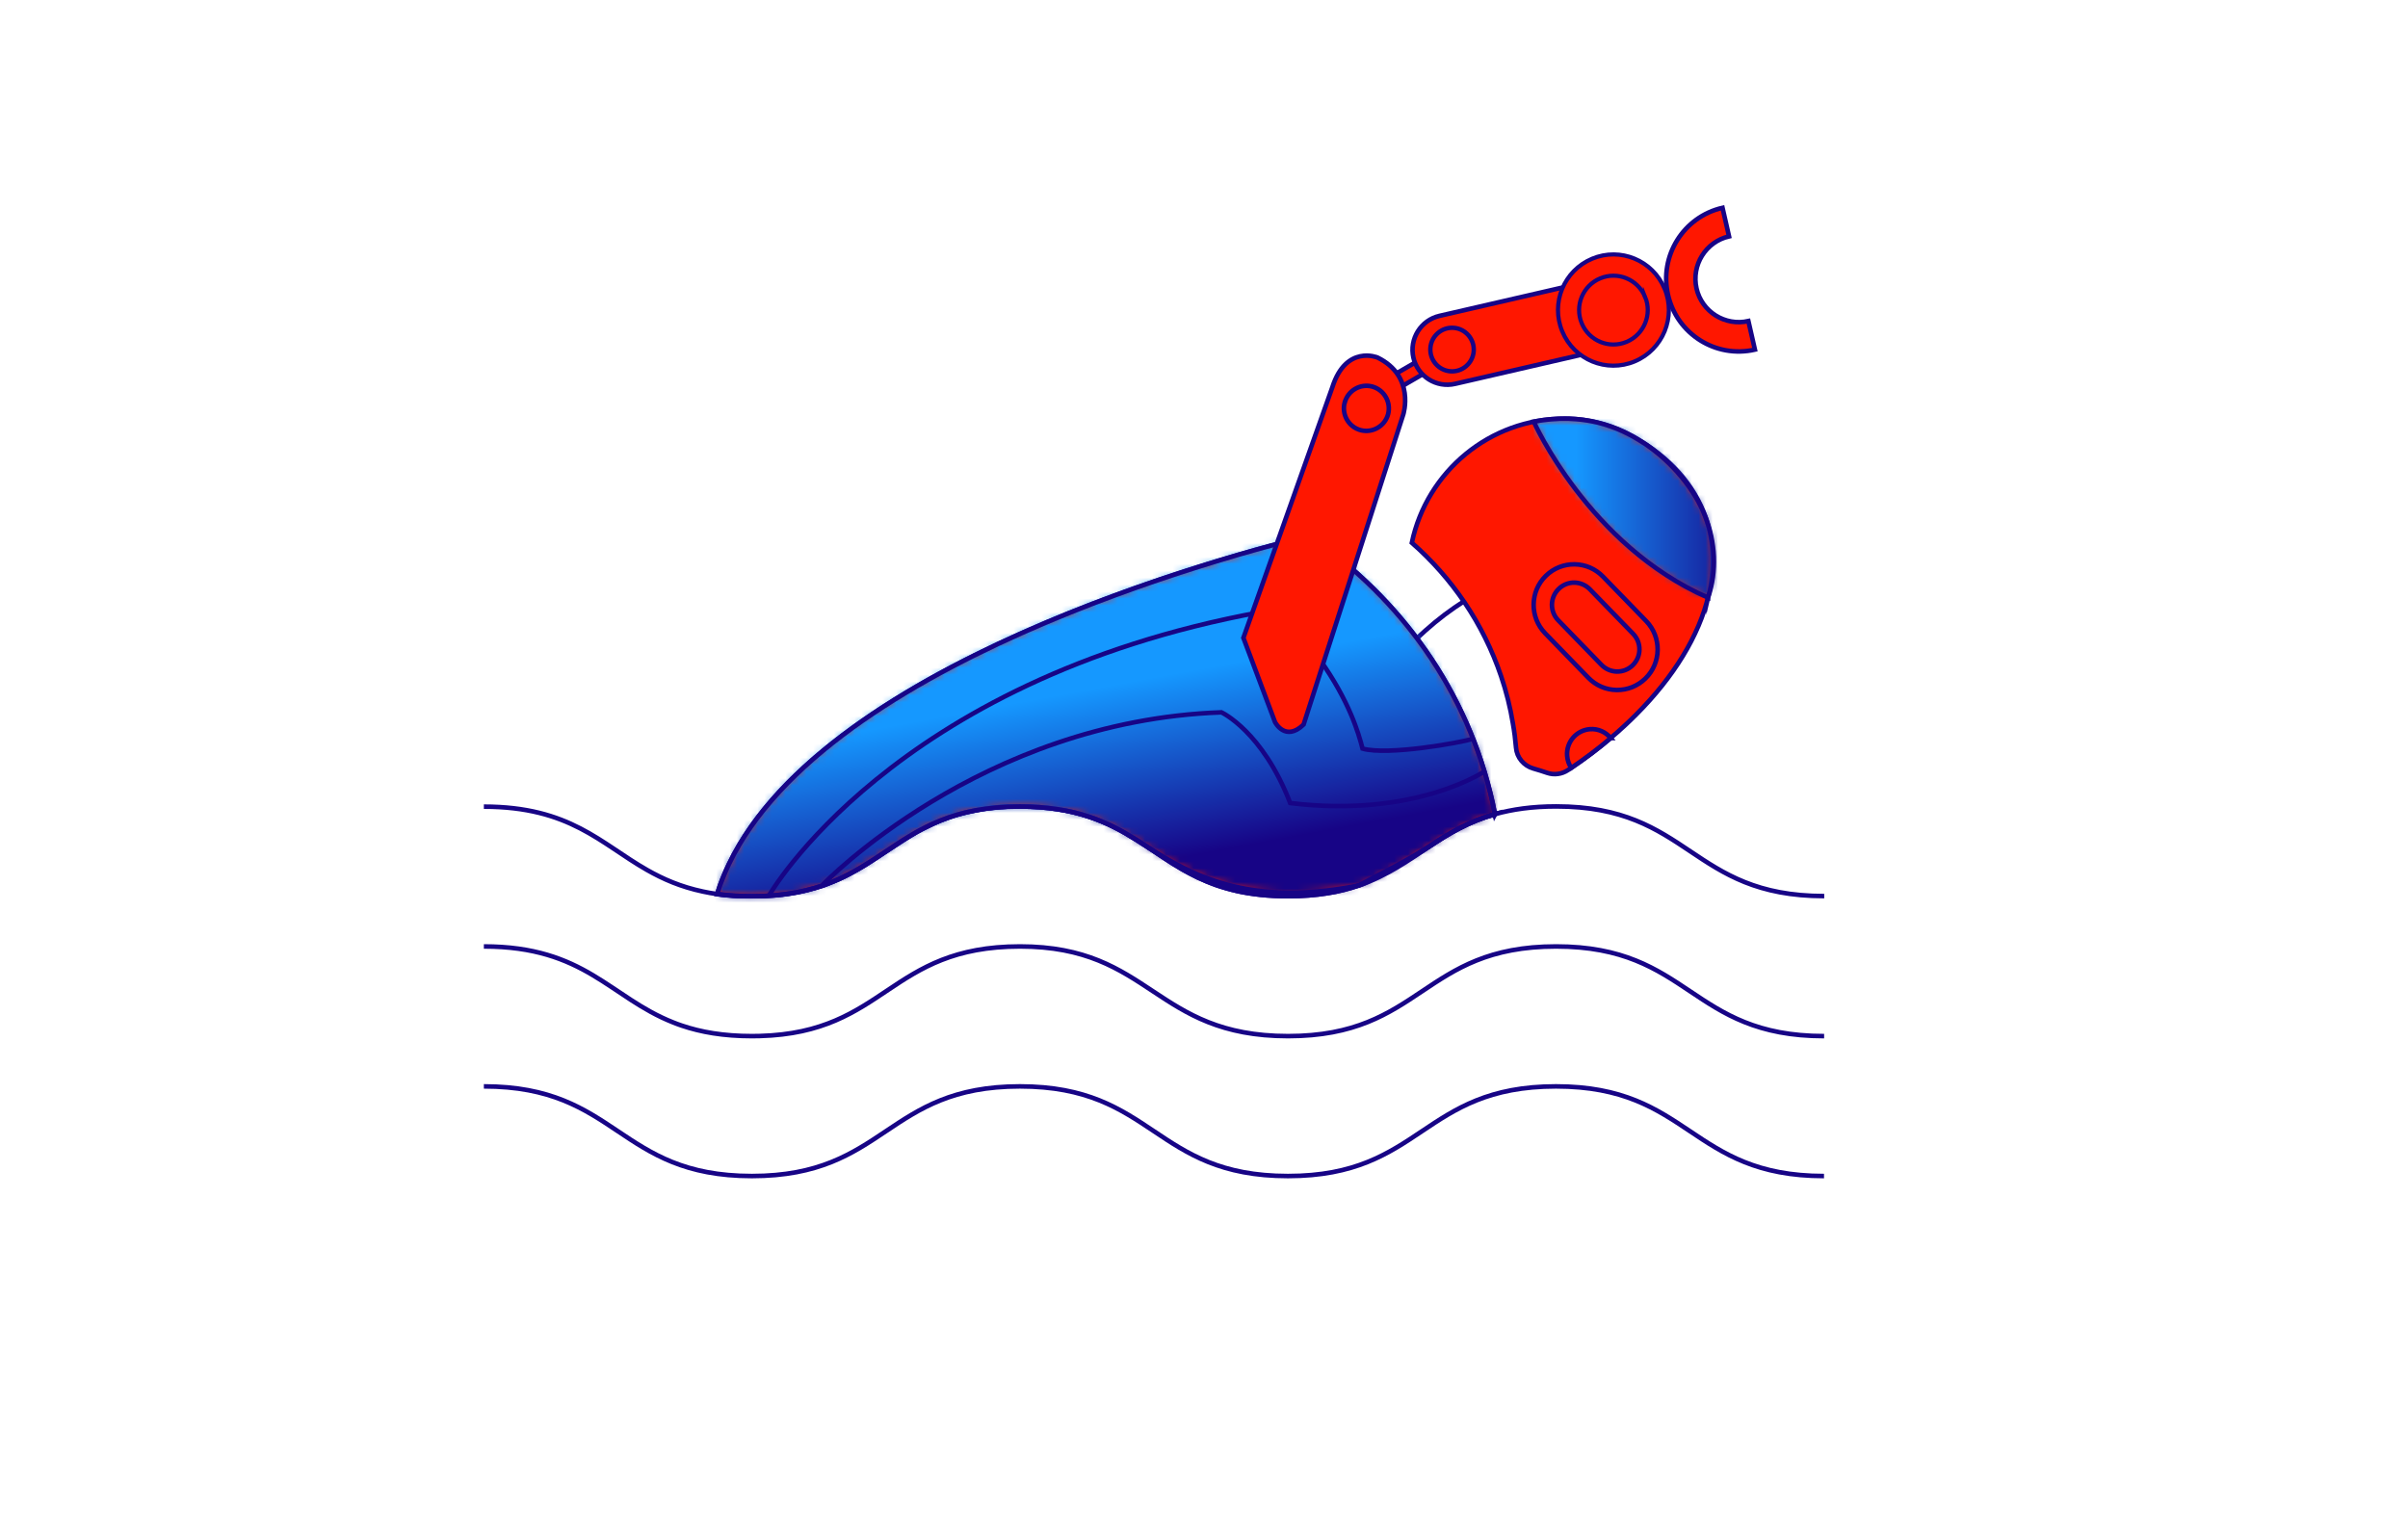 <svg width="348" height="222" viewBox="0 0 348 222" fill="none" xmlns="http://www.w3.org/2000/svg">
<path d="M230.346 80.704C230.346 80.704 209.58 80.639 196.668 102.708" stroke="#170486" stroke-width="0.66" stroke-miterlimit="10"/>
<path d="M210.427 48.977L195.965 57.362L196.965 59.1L211.427 50.716L210.427 48.977Z" fill="#FF1700"/>
<path d="M210.427 48.977L195.965 57.362L196.965 59.1L211.427 50.716L210.427 48.977Z" stroke="#170486" stroke-width="0.66" stroke-miterlimit="10"/>
<path d="M216.069 117.677C212.247 118.754 209.401 120.468 206.669 122.28C203.515 124.37 197.449 127.357 196.36 127.993C193.595 128.94 190.326 129.544 186.147 129.544C174.731 129.544 170.048 125.039 164.161 121.35C160.047 118.771 155.364 116.583 147.412 116.583C147.119 116.583 146.81 116.583 146.517 116.583C146.274 116.583 146.046 116.583 145.802 116.6C145.721 116.6 145.639 116.6 145.558 116.6C145.379 116.6 145.2 116.616 145.005 116.632C144.729 116.632 144.468 116.665 144.192 116.698C143.997 116.698 143.818 116.73 143.639 116.747C143.46 116.763 143.265 116.779 143.086 116.812C142.907 116.828 142.728 116.861 142.55 116.877C142.371 116.893 142.192 116.926 142.029 116.959C141.899 116.975 141.753 116.991 141.639 117.024C141.428 117.057 141.216 117.089 141.021 117.138C140.647 117.204 140.289 117.285 139.931 117.367C139.346 117.497 138.761 117.644 138.224 117.808C138.078 117.857 137.931 117.889 137.785 117.938C137.639 117.987 137.492 118.036 137.362 118.085C137.232 118.134 137.086 118.183 136.939 118.232C136.256 118.477 135.59 118.738 134.955 119.032C134.825 119.081 134.695 119.146 134.581 119.211C134.451 119.26 134.337 119.326 134.207 119.391C133.963 119.505 133.72 119.636 133.476 119.75C133.362 119.815 133.232 119.864 133.118 119.93C132.646 120.174 132.191 120.436 131.736 120.713C131.508 120.844 131.297 120.974 131.069 121.121C130.874 121.235 130.695 121.35 130.5 121.48C130.126 121.709 129.752 121.954 129.394 122.199C129.215 122.313 129.02 122.443 128.841 122.558C128.369 122.868 127.898 123.194 127.41 123.504C127.215 123.635 127.003 123.782 126.792 123.913C125.589 124.712 124.369 125.48 123.052 126.182C122.905 126.263 122.775 126.328 122.629 126.41C122.19 126.639 121.735 126.867 121.247 127.079C121.068 127.161 120.905 127.243 120.726 127.308C120.694 127.308 120.661 127.324 120.645 127.34C120.304 127.487 119.946 127.634 119.588 127.765C119.442 127.814 119.312 127.863 119.165 127.928C119.084 127.961 118.986 127.993 118.905 128.01C118.775 128.059 118.645 128.108 118.515 128.14C118.401 128.173 118.287 128.206 118.173 128.238C118.043 128.271 117.929 128.32 117.799 128.353C117.718 128.369 117.637 128.402 117.572 128.418C117.49 128.45 117.393 128.467 117.311 128.483C117.214 128.499 117.133 128.532 117.035 128.565C116.905 128.597 116.775 128.63 116.645 128.663C116.515 128.695 116.385 128.728 116.238 128.761C116.092 128.793 115.945 128.826 115.799 128.859C115.588 128.908 115.376 128.94 115.165 128.989C114.498 129.12 113.799 129.218 113.067 129.316C112.953 129.316 112.84 129.348 112.726 129.348C112.579 129.365 112.417 129.381 112.254 129.397C112.14 129.397 112.01 129.414 111.896 129.43C111.408 129.463 110.904 129.495 110.384 129.528C110.173 129.528 109.961 129.544 109.734 129.544C109.668 129.544 109.62 129.544 109.555 129.544C109.262 129.544 108.969 129.544 108.66 129.544C108.433 129.544 108.205 129.544 107.977 129.544C107.75 129.544 107.538 129.544 107.311 129.544C107.115 129.544 106.904 129.544 106.709 129.528C106.709 129.528 106.676 129.528 106.66 129.528C106.449 129.528 106.237 129.512 106.026 129.495C105.392 129.446 104.79 129.397 104.205 129.332C104.009 129.299 103.814 129.283 103.619 129.25C104.091 127.765 104.66 126.312 105.359 124.876C107.197 121.056 109.782 117.481 112.937 114.118C116.986 109.809 121.962 105.875 127.426 102.317C128.044 101.908 128.662 101.517 129.296 101.125C150.892 87.691 179.138 79.921 189.172 77.439C202.376 86.434 212.133 99.852 215.727 116.11C215.841 116.649 215.955 117.171 216.052 117.71" fill="#FF1700"/>
<path d="M216.069 117.677C212.247 118.754 209.401 120.468 206.669 122.28C203.515 124.37 197.449 127.357 196.36 127.993C193.595 128.94 190.326 129.544 186.147 129.544C174.731 129.544 170.048 125.039 164.161 121.35C160.047 118.771 155.364 116.583 147.412 116.583C147.119 116.583 146.81 116.583 146.517 116.583C146.274 116.583 146.046 116.583 145.802 116.6C145.721 116.6 145.639 116.6 145.558 116.6C145.379 116.6 145.2 116.616 145.005 116.632C144.729 116.632 144.468 116.665 144.192 116.698C143.997 116.698 143.818 116.73 143.639 116.747C143.46 116.763 143.265 116.779 143.086 116.812C142.907 116.828 142.728 116.861 142.55 116.877C142.371 116.893 142.192 116.926 142.029 116.959C141.899 116.975 141.753 116.991 141.639 117.024C141.428 117.057 141.216 117.089 141.021 117.138C140.647 117.204 140.289 117.285 139.931 117.367C139.346 117.497 138.761 117.644 138.224 117.808C138.078 117.857 137.931 117.889 137.785 117.938C137.639 117.987 137.492 118.036 137.362 118.085C137.232 118.134 137.086 118.183 136.939 118.232C136.256 118.477 135.59 118.738 134.955 119.032C134.825 119.081 134.695 119.146 134.581 119.211C134.451 119.26 134.337 119.326 134.207 119.391C133.963 119.505 133.72 119.636 133.476 119.75C133.362 119.815 133.232 119.864 133.118 119.93C132.646 120.174 132.191 120.436 131.736 120.713C131.508 120.844 131.297 120.974 131.069 121.121C130.874 121.235 130.695 121.35 130.5 121.48C130.126 121.709 129.752 121.954 129.394 122.199C129.215 122.313 129.02 122.443 128.841 122.558C128.369 122.868 127.898 123.194 127.41 123.504C127.215 123.635 127.003 123.782 126.792 123.913C125.589 124.712 124.369 125.48 123.052 126.182C122.905 126.263 122.775 126.328 122.629 126.41C122.19 126.639 121.735 126.867 121.247 127.079C121.068 127.161 120.905 127.243 120.726 127.308C120.694 127.308 120.661 127.324 120.645 127.34C120.304 127.487 119.946 127.634 119.588 127.765C119.442 127.814 119.312 127.863 119.165 127.928C119.084 127.961 118.986 127.993 118.905 128.01C118.775 128.059 118.645 128.108 118.515 128.14C118.401 128.173 118.287 128.206 118.173 128.238C118.043 128.271 117.929 128.32 117.799 128.353C117.718 128.369 117.637 128.402 117.572 128.418C117.49 128.45 117.393 128.467 117.311 128.483C117.214 128.499 117.133 128.532 117.035 128.565C116.905 128.597 116.775 128.63 116.645 128.663C116.515 128.695 116.385 128.728 116.238 128.761C116.092 128.793 115.945 128.826 115.799 128.859C115.588 128.908 115.376 128.94 115.165 128.989C114.498 129.12 113.799 129.218 113.067 129.316C112.953 129.316 112.84 129.348 112.726 129.348C112.579 129.365 112.417 129.381 112.254 129.397C112.14 129.397 112.01 129.414 111.896 129.43C111.408 129.463 110.904 129.495 110.384 129.528C110.173 129.528 109.961 129.544 109.734 129.544C109.668 129.544 109.62 129.544 109.555 129.544C109.262 129.544 108.969 129.544 108.66 129.544C108.433 129.544 108.205 129.544 107.977 129.544C107.75 129.544 107.538 129.544 107.311 129.544C107.115 129.544 106.904 129.544 106.709 129.528C106.709 129.528 106.676 129.528 106.66 129.528C106.449 129.528 106.237 129.512 106.026 129.495C105.392 129.446 104.79 129.397 104.205 129.332C104.009 129.299 103.814 129.283 103.619 129.25C104.091 127.765 104.66 126.312 105.359 124.876C107.197 121.056 109.782 117.481 112.937 114.118C116.986 109.809 121.962 105.875 127.426 102.317C128.044 101.908 128.662 101.517 129.296 101.125C150.892 87.691 179.138 79.921 189.172 77.439C202.376 86.434 212.133 99.852 215.727 116.11C215.841 116.649 215.955 117.171 216.052 117.71L216.069 117.677Z" stroke="#170486" stroke-width="0.66" stroke-miterlimit="10"/>
<path d="M210.279 55.484L231.956 50.489C234.655 49.869 236.346 47.159 235.728 44.45C235.111 41.74 232.411 40.042 229.712 40.663L208.035 45.657C205.335 46.278 203.644 48.987 204.262 51.697C204.88 54.407 207.579 56.105 210.279 55.484Z" fill="#FF1700"/>
<path d="M210.279 55.484L231.956 50.489C234.655 49.869 236.346 47.159 235.728 44.45C235.111 41.74 232.411 40.042 229.712 40.663L208.035 45.657C205.335 46.278 203.644 48.987 204.262 51.697C204.88 54.407 207.579 56.105 210.279 55.484Z" stroke="#170486" stroke-width="0.66" stroke-miterlimit="10"/>
<path d="M206.718 50.292C206.848 48.562 208.36 47.256 210.084 47.387C211.808 47.517 213.109 49.036 212.979 50.766C212.849 52.496 211.336 53.802 209.613 53.672C207.889 53.541 206.588 52.023 206.718 50.292Z" fill="#FF1700"/>
<path d="M206.718 50.292C206.848 48.562 208.36 47.256 210.084 47.387C211.808 47.517 213.109 49.036 212.979 50.766C212.849 52.496 211.336 53.802 209.613 53.672C207.889 53.541 206.588 52.023 206.718 50.292Z" stroke="#170486" stroke-width="0.64" stroke-miterlimit="10"/>
<path d="M246.917 86.074C245.535 91.902 241.876 97.86 236.445 103.296C235.29 104.455 234.071 105.581 232.753 106.691C230.997 108.193 229.095 109.629 227.062 111C226.915 111.098 226.753 111.213 226.606 111.311C225.728 111.898 224.623 112.061 223.614 111.719C222.948 111.49 222.265 111.278 221.582 111.082C220.216 110.69 219.207 109.499 219.094 108.078C218.996 106.903 218.85 105.728 218.638 104.553C218.264 102.267 217.695 99.982 216.931 97.729C214.329 90.057 209.824 83.528 204.035 78.451C206.198 68.2 215.256 60.512 226.119 60.512H226.184C229.664 60.512 233.079 61.491 236.12 63.189C241.177 66.013 244.852 69.979 246.543 74.942C247.747 78.5 247.828 82.271 246.917 86.091" fill="#FF1700"/>
<path d="M246.917 86.074C245.535 91.902 241.876 97.86 236.445 103.296C235.29 104.455 234.071 105.581 232.753 106.691C230.997 108.193 229.095 109.629 227.062 111C226.915 111.098 226.753 111.213 226.606 111.311C225.728 111.898 224.623 112.061 223.614 111.719C222.948 111.49 222.265 111.278 221.582 111.082C220.216 110.69 219.207 109.499 219.094 108.078C218.996 106.903 218.85 105.728 218.638 104.553C218.264 102.267 217.695 99.982 216.931 97.729C214.329 90.057 209.824 83.528 204.035 78.451C206.198 68.2 215.256 60.512 226.119 60.512H226.184C229.664 60.512 233.079 61.491 236.12 63.189C241.177 66.013 244.852 69.979 246.543 74.942C247.747 78.5 247.828 82.271 246.917 86.091V86.074Z" stroke="#170486" stroke-width="0.66" stroke-miterlimit="10"/>
<path d="M232.77 106.69C231.014 108.192 229.095 109.628 227.079 110.999C226.737 110.493 226.526 109.906 226.477 109.253C226.331 107.278 227.794 105.564 229.762 105.4C230.965 105.302 232.071 105.825 232.786 106.69" fill="#FF1700"/>
<path d="M232.77 106.69C231.014 108.192 229.095 109.628 227.079 110.999C226.737 110.493 226.526 109.906 226.477 109.253C226.331 107.278 227.794 105.564 229.762 105.4C230.965 105.302 232.071 105.825 232.786 106.69H232.77Z" stroke="#170486" stroke-width="0.66" stroke-miterlimit="10"/>
<path d="M263.635 129.527C244.267 129.527 244.267 116.566 224.9 116.566C221.403 116.566 218.541 116.991 216.086 117.676C212.264 118.754 209.418 120.468 206.687 122.28C203.532 124.369 200.523 126.556 196.377 127.993C193.612 128.94 190.344 129.544 186.164 129.544C174.749 129.544 170.065 125.055 164.178 121.349C160.081 118.77 155.381 116.583 147.429 116.583C147.12 116.583 146.827 116.583 146.535 116.583C146.291 116.583 146.063 116.583 145.819 116.599C145.738 116.599 145.656 116.599 145.575 116.599C145.396 116.599 145.217 116.615 145.022 116.632C144.746 116.632 144.469 116.664 144.209 116.681C144.014 116.681 143.835 116.713 143.656 116.73C143.477 116.746 143.282 116.762 143.103 116.795C142.924 116.811 142.746 116.844 142.567 116.86C142.388 116.877 142.209 116.909 142.046 116.942C141.916 116.958 141.786 116.974 141.656 117.007C141.445 117.04 141.233 117.072 141.038 117.121C140.664 117.187 140.29 117.268 139.932 117.35C139.347 117.481 138.778 117.627 138.225 117.791C138.078 117.84 137.932 117.872 137.786 117.921C137.639 117.97 137.493 118.019 137.363 118.068C137.217 118.117 137.087 118.166 136.94 118.215C136.241 118.46 135.59 118.721 134.956 119.015C134.826 119.064 134.712 119.129 134.582 119.194C134.452 119.26 134.338 119.309 134.208 119.374C133.964 119.488 133.72 119.619 133.476 119.733C133.346 119.798 133.233 119.847 133.119 119.913C132.647 120.158 132.192 120.419 131.736 120.696C131.509 120.827 131.281 120.957 131.07 121.104C130.875 121.219 130.696 121.333 130.501 121.463C130.127 121.692 129.753 121.937 129.395 122.182C129.216 122.296 129.021 122.427 128.842 122.541C128.37 122.851 127.899 123.177 127.411 123.488C127.216 123.618 127.004 123.749 126.793 123.896C125.59 124.696 124.37 125.463 123.053 126.165C122.923 126.246 122.776 126.312 122.63 126.393C122.191 126.622 121.735 126.85 121.264 127.062C121.085 127.144 120.922 127.209 120.744 127.291C120.711 127.291 120.678 127.307 120.662 127.324C120.321 127.471 119.963 127.617 119.605 127.748C119.459 127.797 119.329 127.846 119.182 127.911C119.101 127.944 119.004 127.977 118.922 128.009C118.792 128.058 118.662 128.091 118.532 128.14C118.418 128.172 118.304 128.205 118.19 128.238C118.06 128.287 117.947 128.319 117.816 128.352C117.735 128.368 117.67 128.401 117.589 128.417C117.507 128.434 117.41 128.466 117.329 128.483C117.247 128.515 117.15 128.532 117.052 128.564C116.922 128.597 116.792 128.629 116.662 128.662C116.532 128.695 116.402 128.727 116.255 128.76C116.109 128.793 115.963 128.825 115.816 128.858C115.605 128.907 115.393 128.94 115.182 128.989C114.515 129.119 113.816 129.233 113.084 129.315C112.97 129.315 112.857 129.331 112.743 129.348C112.596 129.364 112.434 129.38 112.271 129.397C112.157 129.397 112.027 129.413 111.913 129.429C111.426 129.462 110.921 129.495 110.401 129.527C110.19 129.527 109.978 129.544 109.751 129.544C109.686 129.544 109.637 129.544 109.572 129.544C109.279 129.544 108.986 129.544 108.677 129.544C108.45 129.544 108.222 129.544 107.994 129.544C107.767 129.544 107.555 129.544 107.328 129.544C107.116 129.544 106.921 129.544 106.726 129.511C106.726 129.511 106.693 129.511 106.677 129.511C106.466 129.511 106.254 129.495 106.043 129.478C105.409 129.446 104.807 129.38 104.222 129.315C104.027 129.299 103.831 129.266 103.653 129.233C102.937 129.136 102.254 129.021 101.604 128.874C98.368 128.189 95.814 127.062 93.522 125.757C86.805 121.937 82.35 116.599 69.926 116.599" stroke="#170486" stroke-width="0.66" stroke-miterlimit="10"/>
<path d="M69.926 136.807C84.529 136.807 88.123 144.169 97.294 147.792C97.684 147.956 98.107 148.103 98.53 148.249C101.278 149.18 104.531 149.768 108.677 149.768C109.068 149.768 109.442 149.768 109.816 149.751C128.061 149.261 128.435 136.807 147.413 136.807C166.39 136.807 166.78 149.768 186.148 149.768C205.516 149.768 205.516 136.807 224.883 136.807C244.251 136.807 244.251 149.768 263.619 149.768" stroke="#170486" stroke-width="0.66" stroke-miterlimit="10"/>
<path d="M69.926 157.033C89.293 157.033 89.293 169.994 108.661 169.994C128.029 169.994 128.029 157.033 147.396 157.033C166.764 157.033 166.764 169.994 186.132 169.994C205.499 169.994 205.499 157.033 224.867 157.033C244.235 157.033 244.235 169.994 263.602 169.994" stroke="#170486" stroke-width="0.66" stroke-miterlimit="10"/>
<path d="M245.177 41.691C245.942 45.07 249.308 47.176 252.674 46.409L253.617 50.538C247.974 51.828 242.364 48.302 241.063 42.638C239.762 36.974 243.291 31.342 248.934 30.036L249.877 34.166C246.511 34.95 244.413 38.312 245.177 41.691Z" fill="#FF1700"/>
<path d="M245.177 41.691C245.942 45.07 249.308 47.176 252.674 46.409L253.617 50.538C247.974 51.828 242.364 48.302 241.063 42.638C239.762 36.974 243.291 31.342 248.934 30.036L249.877 34.166C246.511 34.95 244.413 38.312 245.177 41.691Z" stroke="#170486" stroke-width="0.66" stroke-miterlimit="10"/>
<path d="M240.559 41.724C242.267 45.821 240.332 50.522 236.25 52.236C232.168 53.95 227.485 52.007 225.777 47.91C224.07 43.813 226.005 39.112 230.087 37.398C234.168 35.684 238.852 37.626 240.559 41.724Z" fill="#FF1700"/>
<path d="M240.559 41.724C242.267 45.821 240.332 50.522 236.25 52.236C232.168 53.95 227.485 52.007 225.777 47.91C224.07 43.813 226.005 39.112 230.087 37.398C234.168 35.684 238.852 37.626 240.559 41.724Z" stroke="#170486" stroke-width="0.6" stroke-miterlimit="10"/>
<path d="M237.746 42.899C238.803 45.429 237.6 48.351 235.079 49.412C232.559 50.473 229.648 49.281 228.591 46.735C227.534 44.205 228.737 41.283 231.258 40.238C233.778 39.177 236.689 40.369 237.746 42.915" fill="#FF1700"/>
<path d="M237.746 42.899C238.803 45.429 237.6 48.351 235.079 49.412C232.559 50.473 229.648 49.281 228.591 46.735C227.534 44.205 228.737 41.283 231.258 40.238C233.778 39.177 236.689 40.369 237.746 42.915V42.899Z" stroke="#170486" stroke-width="0.6" stroke-miterlimit="10"/>
<path d="M233.648 99.737C232.087 99.721 230.624 99.084 229.534 97.957L223.29 91.526C221.046 89.208 221.094 85.486 223.404 83.234C224.526 82.14 226.005 81.552 227.55 81.569C229.095 81.585 230.575 82.222 231.665 83.348L237.909 89.779C240.153 92.097 240.104 95.819 237.795 98.072C236.673 99.165 235.21 99.753 233.648 99.737Z" fill="#FF1700"/>
<path d="M233.648 99.737C232.087 99.721 230.624 99.084 229.534 97.957L223.29 91.526C221.046 89.208 221.094 85.486 223.404 83.234C224.526 82.14 226.005 81.552 227.55 81.569C229.095 81.585 230.575 82.222 231.665 83.348L237.909 89.779C240.153 92.097 240.104 95.819 237.795 98.072C236.673 99.165 235.21 99.753 233.648 99.737Z" stroke="#170486" stroke-width="0.66" stroke-miterlimit="10"/>
<path d="M235.957 96.161C234.689 97.401 232.672 97.369 231.436 96.096L225.192 89.664C223.956 88.391 223.989 86.367 225.257 85.126C226.525 83.886 228.542 83.918 229.778 85.192L236.022 91.623C237.258 92.896 237.226 94.92 235.957 96.161Z" fill="#FF1700"/>
<path d="M235.957 96.161C234.689 97.401 232.672 97.369 231.436 96.096L225.192 89.664C223.956 88.391 223.989 86.367 225.257 85.126C226.525 83.886 228.542 83.918 229.778 85.192L236.022 91.623C237.258 92.896 237.226 94.92 235.957 96.161Z" stroke="#170486" stroke-width="0.66" stroke-miterlimit="10"/>
<mask id="mask0_126_6464" style="mask-type:luminance" maskUnits="userSpaceOnUse" x="221" y="60" width="27" height="27">
<path d="M221.646 60.936C221.646 60.936 229.615 78.843 246.836 86.385C248.153 82.565 247.877 78.337 246.429 74.615C244.998 70.942 241.827 66.829 237.502 63.989C237.502 63.989 237.502 63.989 237.485 63.989C234.705 62.16 231.013 60.512 226.102 60.512C224.72 60.512 223.224 60.642 221.646 60.936Z" fill="white"/>
</mask>
<g mask="url(#mask0_126_6464)">
<path d="M248.169 60.512H221.646V86.401H248.169V60.512Z" fill="url(#paint0_linear_126_6464)"/>
</g>
<path d="M246.836 86.384C229.598 78.843 221.646 60.936 221.646 60.936C228.85 59.597 233.908 61.638 237.485 63.988C237.485 63.988 237.485 63.988 237.502 63.988C241.811 66.829 244.998 70.942 246.429 74.615C247.877 78.32 248.169 82.548 246.836 86.368V86.384Z" stroke="#170486" stroke-width="0.66" stroke-miterlimit="10"/>
<mask id="mask1_126_6464" style="mask-type:luminance" maskUnits="userSpaceOnUse" x="103" y="77" width="114" height="53">
<path d="M103.635 129.201C105.163 129.413 106.822 129.527 108.66 129.527C128.027 129.527 128.027 116.566 147.395 116.566C155.363 116.566 160.047 118.754 164.144 121.333C170.893 125.675 179.203 131.404 196.343 127.977C197.562 127.732 203.498 124.369 206.669 122.263C209.401 120.468 212.247 118.737 216.068 117.676C215.97 117.154 215.857 116.615 215.743 116.077C212.149 99.819 202.392 86.4 189.171 77.406C173.527 81.275 113.359 98.055 103.635 129.201Z" fill="white"/>
</mask>
<g mask="url(#mask1_126_6464)">
<path d="M212.374 57.251L94.037 79.181L107.349 151.56L225.686 129.63L212.374 57.251Z" fill="url(#paint1_linear_126_6464)"/>
</g>
<path d="M216.068 117.676C212.247 118.753 209.401 120.467 206.669 122.279C203.498 124.385 197.562 127.747 196.343 127.992C179.203 131.42 170.877 125.674 164.144 121.348C160.03 118.769 155.347 116.582 147.395 116.582C128.027 116.582 128.027 129.543 108.66 129.543C106.822 129.543 105.163 129.429 103.635 129.216C113.376 98.071 173.527 81.307 189.171 77.422C202.376 86.416 212.133 99.834 215.727 116.092C215.84 116.631 215.954 117.153 216.052 117.692L216.068 117.676Z" stroke="#170486" stroke-width="0.66" stroke-miterlimit="10"/>
<path d="M111.084 129.527C111.084 129.527 128.825 98.284 182.213 88.474C182.213 88.474 186.457 89.257 190.799 95.427C194.978 101.353 196.311 105.891 196.913 108.209C200.572 109.237 210.931 107.376 212.898 106.789" stroke="#170486" stroke-width="0.66" stroke-miterlimit="10"/>
<path d="M118.873 127.911C118.873 127.911 141.607 104.193 176.521 102.969C176.521 102.969 182.456 105.695 186.457 116.077C204.523 118.297 214.557 111.49 214.557 111.49" stroke="#170486" stroke-width="0.66" stroke-miterlimit="10"/>
<path d="M179.692 92.195L184.261 104.372C184.261 104.372 185.741 107.294 188.392 104.732L202.799 59.907C202.799 59.907 204.572 54.373 199.076 51.68C199.076 51.68 194.539 49.787 192.555 55.957L179.708 92.162L179.692 92.195Z" fill="#FF1700"/>
<path d="M179.692 92.195L184.261 104.372C184.261 104.372 185.741 107.294 188.392 104.732L202.799 59.907C202.799 59.907 204.572 54.373 199.076 51.68C199.076 51.68 194.539 49.787 192.555 55.957L179.708 92.162L179.692 92.195Z" stroke="#170486" stroke-width="0.66" stroke-miterlimit="10"/>
<path d="M194.343 58.176C194.815 56.446 196.587 55.418 198.311 55.875C200.035 56.348 201.059 58.127 200.604 59.874C200.132 61.604 198.36 62.633 196.62 62.175C194.896 61.702 193.872 59.923 194.327 58.176" fill="#FF1700"/>
<path d="M194.343 58.176C194.815 56.446 196.587 55.418 198.311 55.875C200.035 56.348 201.059 58.127 200.604 59.874C200.132 61.604 198.36 62.633 196.62 62.175C194.896 61.702 193.872 59.923 194.327 58.176H194.343Z" stroke="#170486" stroke-width="0.66" stroke-miterlimit="10"/>
<defs>
<linearGradient id="paint0_linear_126_6464" x1="227.736" y1="74.851" x2="253.771" y2="74.851" gradientUnits="userSpaceOnUse">
<stop stop-color="#1598FF"/>
<stop offset="0.99" stop-color="#170486"/>
<stop offset="1" stop-color="#170486"/>
</linearGradient>
<linearGradient id="paint1_linear_126_6464" x1="158.223" y1="99.5" x2="163.067" y2="125.642" gradientUnits="userSpaceOnUse">
<stop stop-color="#1598FF"/>
<stop offset="0.99" stop-color="#170486"/>
<stop offset="1" stop-color="#170486"/>
</linearGradient>
</defs>
</svg>
